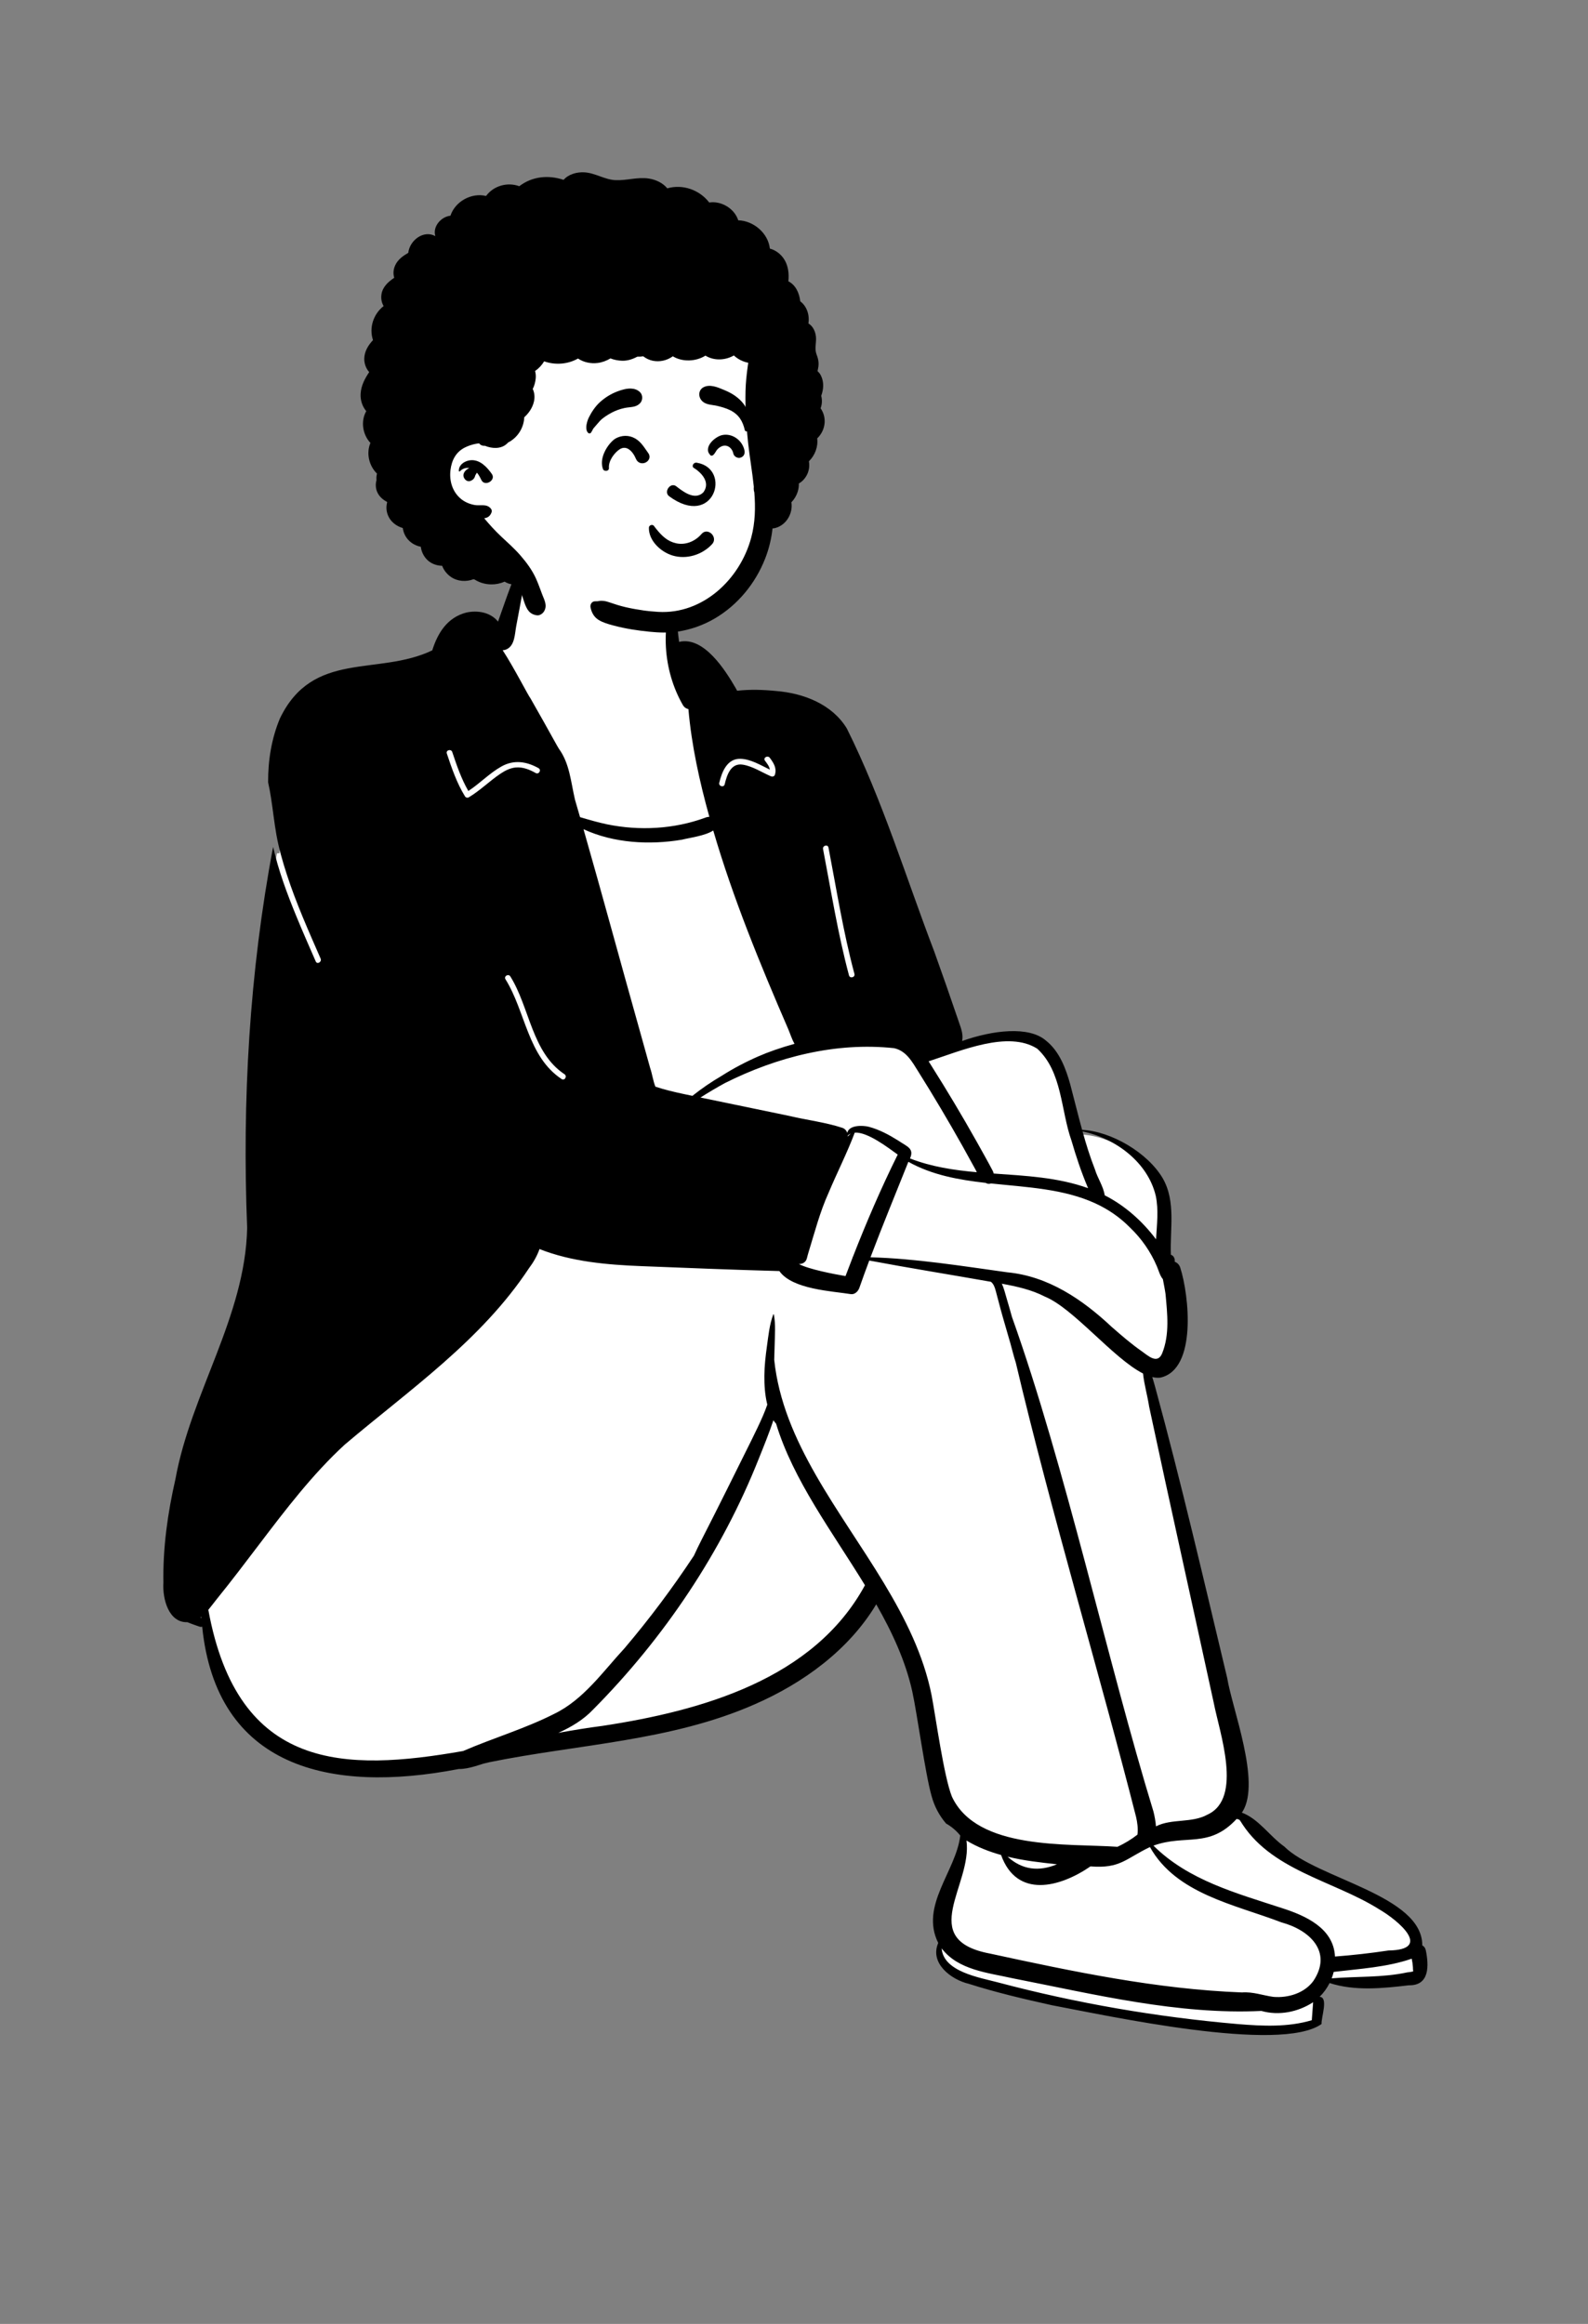 <svg width="434" height="635" viewBox="0 0 434 635" fill="none" xmlns="http://www.w3.org/2000/svg">
<rect x="0" y="0" width="434" height="635" fill="#808080" stroke="none"/>
<path fill-rule="evenodd" clip-rule="evenodd" d="M386.865 528.483C379.253 517.666 363.207 515.876 352.899 508.296C347.468 504.138 341.722 501.387 337.502 495.789C344.221 487.906 335.911 469.426 334.201 458.755C327.425 430.815 321.158 402.429 313.099 374.522C327.065 378.864 323.427 352.868 321.432 346.857C321.294 346.031 320.269 345.866 319.641 345.606C319.817 344.425 320.301 344.166 318.834 343.84C318.343 336.768 320.347 328.848 316.725 322.6C312.643 315.78 302.885 310.073 294.823 309.979C289.159 287.519 288.121 276.926 261.289 286.447C261.883 284.259 262.067 282.253 261.033 280.043C256.998 267.868 251.928 254.548 247.518 242.21C242.436 228.011 237.181 213.329 230.385 199.687C225.651 191.024 210.842 188.708 200.803 190.142C198.409 185.923 192.373 174.254 184.737 176.952C184.68 173.433 184.625 169.913 184.58 166.394C184.54 163.334 184.863 160.197 183.685 157.292C182.437 154.215 179.896 152.591 176.911 151.413C167.878 148.434 157.5 143.647 147.968 146.609C139.639 150.404 140.609 164.677 136.579 172.436C130.931 164.073 121.299 169.68 119.261 178.649C96.058 187.885 76.115 177.393 74.63 213.647C75.91 220.256 76.998 226.455 76.391 233.128L75.689 233.2C69.751 265.323 67.467 299.758 68.903 335.556C68.615 349.651 63.471 362.806 58.497 375.526C54.838 384.878 51.06 394.549 49.27 404.471C47.283 412.735 39.983 452.476 56.216 439.282C56.838 484.494 97.184 490.282 133.516 480.296C172.086 472.289 215.505 474.591 239.577 435.855C247.743 449.81 250.56 458.426 252.61 473.018C254.86 483.708 258.126 495.848 264.131 502.919C258.961 512.212 256.428 523.533 256.678 530.911C256.776 533.81 255.449 535.152 257.356 536.953C266.508 545.596 286.927 545.693 302.453 549.54C313.099 550.893 351.595 556.07 357.478 552.696C361.581 553.841 356.809 543.179 360.912 542.951C362.316 542.962 362.504 541.177 363.945 541.242C373.147 541.661 392.986 544.362 388.189 536.953L386.865 528.483Z" fill="white"/>
<path fill-rule="evenodd" clip-rule="evenodd" d="M384.581 538.953C377.796 540.416 370.819 540.008 363.945 540.58C364.167 540.005 364.353 539.417 364.499 538.819C371.602 537.96 379.051 537.552 385.822 535.208C385.982 535.971 386.102 536.742 386.149 537.52C386.156 537.624 386.142 538.789 386.308 538.574C386.102 538.84 384.889 538.895 384.581 538.953ZM350.305 521.368C337.912 517.301 324.765 513.793 315.239 504.316C324.052 501.123 330.395 505.193 337.971 497.021C338.259 497.082 338.539 497.168 338.811 497.275C346.946 511.099 364.279 513.733 376.972 521.743C382.118 524.734 391.701 532.791 379.44 532.972C374.6 533.705 369.732 534.247 364.852 534.622C364.475 526.838 356.756 523.428 350.305 521.368ZM358.937 541.305C356.481 544.65 352.049 545.972 348.038 545.645C345.089 545.244 342.486 544.208 339.418 544.431C316.163 543.549 293.294 538.736 270.616 533.823C250.302 530.016 265.826 515.035 264.131 502.916C266.997 504.662 270.248 505.937 273.593 506.873C277.904 518.86 289.685 515.731 298.029 509.989C306.193 510.637 307.607 507.886 314.281 504.702C321.457 517.546 337.522 520.409 350.226 525.289C357.947 527.367 364.269 533.327 358.937 541.305ZM358.514 552.018C351.988 553.967 345.081 553.629 338.347 553.08C316.226 551.165 294.251 547.398 272.789 541.7C267.699 540.348 257.825 538.778 257.356 532.397C261.887 538.333 269.975 539.032 276.77 540.563C299.074 544.93 321.921 550.571 344.731 549.483C349.549 550.853 354.799 549.771 358.875 547.105C358.746 548.742 358.628 550.38 358.514 552.018ZM288.863 509.418C283.95 511.47 279.368 510.965 275.374 507.335C279.936 508.449 284.297 508.906 288.863 509.418ZM260.156 490.924C257.953 485.434 255.706 468.969 254.605 463.228C252.431 452.309 247.429 442.292 241.569 432.577C229.56 412.672 213.941 394.04 211.592 371.543C211.637 370.225 211.686 368.907 211.711 367.589C211.764 364.847 212.014 361.875 211.496 359.183C211.478 359.093 211.36 359.113 211.333 359.183C210.303 361.879 209.989 365.081 209.592 367.942C209.225 370.589 208.923 373.226 208.902 375.902C208.882 378.444 209.047 381.032 209.632 383.513C209.655 383.613 209.68 383.712 209.704 383.812C209.359 384.801 208.982 385.779 208.567 386.742C207.587 389.021 206.493 391.26 205.396 393.484C203.168 398.001 200.925 402.51 198.669 407.013C196.37 411.602 194.082 416.196 191.733 420.76C191.002 422.181 190.315 423.625 189.647 425.08C183.837 433.877 177.519 442.336 170.693 450.371C164.763 456.775 159.482 464.437 151.444 468.319C143.465 472.372 134.758 474.915 126.576 478.464C94.39 484.092 65.031 484.123 56.936 439.883C57.749 438.915 58.49 437.88 59.224 436.976C63.21 432.057 67.031 427.008 70.861 421.968C78.086 412.46 85.377 402.884 94.19 394.764C111.933 379.725 131.498 366.307 144.537 346.587C145.768 344.964 146.776 343.2 147.451 341.3C156.189 344.78 166.033 345.607 175.366 345.973C187.908 346.465 200.455 346.982 213.002 347.317C216.518 352.341 227.419 352.784 232.597 353.627C233.659 353.742 234.546 352.81 234.862 351.906C235.734 349.404 236.639 346.918 237.57 344.442C248.63 346.515 259.741 348.294 270.825 350.248C271.572 350.87 271.869 351.722 272.154 352.791C272.594 354.436 273.017 356.084 273.462 357.727C274.309 360.845 275.259 363.941 276.135 367.053C276.624 368.787 277.051 370.606 277.623 372.363C287.229 413.084 300.771 458.244 310.501 496.522C310.82 497.938 311.1 499.785 310.859 501.32C309.146 502.651 307.341 503.732 305.405 504.636C291.734 503.68 267.028 505.643 260.156 490.924ZM164.656 471.594C160.688 472.103 156.651 472.766 152.581 473.504C156.141 471.911 159.485 469.916 162.191 467.038C181.548 447.503 197.255 424.109 207.396 398.533C208.78 395.094 210.181 391.617 211.372 388.088C211.589 388.414 211.83 388.725 212.101 389.014C216.796 404.473 227.469 418.574 236.391 433.163C222.431 458.875 191.72 467.471 164.656 471.594ZM54.766 441.981C54.852 441.917 54.941 441.855 55.026 441.788C55.034 441.909 55.046 442.027 55.054 442.147C54.958 442.092 54.861 442.037 54.766 441.981ZM123.602 205.491C124.822 209.143 126.066 212.79 127.995 216.132C131.152 214.085 133.774 211.267 137.056 209.431C140.445 207.536 143.885 208.048 147.181 209.899C148.045 210.385 147.269 211.711 146.405 211.226C144.74 210.291 142.907 209.539 140.958 209.714C139.435 209.851 138.063 210.553 136.81 211.39C133.797 213.402 131.25 215.994 128.124 217.863C127.76 218.08 127.286 217.938 127.071 217.587C124.839 213.953 123.462 209.922 122.118 205.9C121.804 204.958 123.291 204.558 123.602 205.491ZM154.272 293.528C155.094 294.074 154.322 295.404 153.495 294.855C144.198 288.681 143.648 276.407 138.151 267.588C137.625 266.745 138.957 265.975 139.479 266.812C144.778 275.312 145.344 287.599 154.272 293.528ZM186.374 229.445C188.339 228.93 192.676 228.415 194.93 226.935C200.349 245.49 207.726 263.42 215.4 281.147C215.928 282.356 216.4 283.956 217.147 285.224C213.384 286.263 209.947 287.467 207.192 288.68C203.76 290.182 200.402 291.945 197.219 293.977C194.425 295.609 191.757 297.427 189.237 299.437C188.465 299.276 187.694 299.115 186.923 298.951C184.312 298.388 181.667 297.786 179.121 296.928C178.469 295.333 178.256 293.459 177.702 291.886C176.741 288.437 175.779 284.985 174.817 281.536C169.659 263.23 164.704 244.865 159.472 226.579C167.733 230.402 177.531 230.935 186.374 229.445ZM196.575 213.898C197.283 210.914 198.727 207.232 202.379 207.341C205.177 207.426 207.855 209.065 210.389 210.296C210.27 209.394 209.633 208.624 209.062 207.853C208.473 207.056 209.809 206.291 210.391 207.077C211.437 208.49 212.318 209.856 211.798 211.652C211.647 212.172 211.12 212.307 210.668 212.111C208.2 211.043 205.709 209.384 203.02 208.944C199.756 208.41 198.673 211.721 198.059 214.307C197.83 215.27 196.347 214.86 196.575 213.898ZM244.324 286.409C247.689 287.121 249.292 290.137 250.982 292.831C255.186 299.527 259.217 306.331 263.088 313.224C264.137 315.091 265.173 316.965 266.196 318.848C266.473 319.311 266.717 319.813 266.968 320.307C260.733 319.751 254.575 318.835 248.704 316.546C249.935 313.762 247.845 313.286 245.501 311.667C242.99 310.098 240.335 308.656 237.452 307.896C235.803 307.46 232.01 307.366 231.564 309.552C231.356 308.961 230.917 308.441 230.255 308.19C225.569 306.651 220.591 306.083 215.793 304.941C207.681 303.234 199.556 301.593 191.441 299.898C193.627 298.507 195.856 297.185 198.126 295.945C205.247 292.372 212.815 289.565 220.589 287.864C228.375 286.156 236.37 285.559 244.324 286.409ZM226.424 231.597C228.639 243.133 230.47 254.752 233.515 266.111C233.772 267.069 232.286 267.474 232.031 266.519C228.986 255.161 227.156 243.541 224.94 232.006C224.754 231.038 226.237 230.627 226.424 231.597ZM283.468 286.547C290.336 292.841 289.885 303.389 292.837 311.675C294.086 315.987 295.51 320.253 297.259 324.391C297.298 324.484 297.336 324.576 297.374 324.668C289.121 321.698 280.326 321.288 271.575 320.668C271.508 320.374 271.411 320.102 271.285 319.879C269.88 317.181 268.354 314.535 266.881 311.87C262.967 304.905 258.866 298.047 254.601 291.29C254.334 290.87 254.068 290.437 253.796 290.004C262.811 287.059 275.538 281.534 283.468 286.547ZM315.874 326.778C316.692 330.642 316.166 334.706 315.946 338.639C312.204 333.674 307.461 329.436 301.914 326.614C301.544 324.13 299.977 321.967 299.254 319.555C297.917 316.151 296.835 312.674 295.86 309.163C304.907 311.045 313.712 317.606 315.874 326.778ZM231.692 310.549C231.697 310.462 231.7 310.377 231.697 310.29C231.702 310.287 231.708 310.285 231.71 310.282C231.946 310.052 232.208 309.875 232.495 309.75C232.223 310.008 231.956 310.275 231.692 310.549ZM233.041 343.573C232.375 345.274 231.72 346.979 231.077 348.687C227.889 348.142 221.102 346.856 218.324 345.391C219.314 345.425 220.294 344.91 220.546 343.73C220.656 343.207 220.83 342.718 220.966 342.209C222.641 336.757 224.07 331.195 226.435 325.969C228.748 320.451 231.5 315.089 233.603 309.488C237.168 309.263 242.801 313.683 245.347 315.486C240.805 324.635 236.77 334.02 233.057 343.532C232.987 343.532 232.916 343.532 232.847 343.535C232.911 343.548 232.977 343.561 233.041 343.573ZM317.815 349.537C318.067 350.897 318.351 352.246 318.543 353.619C319.031 358.984 319.695 364.635 317.623 369.782C316.338 372.934 313.704 370.399 311.957 369.165C309.115 367.183 306.499 364.909 303.891 362.635C295.878 355.109 286.514 348.71 275.275 347.653C263.141 345.968 249.994 343.863 237.904 343.556C241.207 334.801 244.79 326.163 248.255 317.462C254.685 321.063 261.943 322.379 269.356 323.219C269.53 323.306 269.715 323.383 269.915 323.444C270.266 323.516 270.561 323.482 270.797 323.375C280.682 324.42 290.764 324.829 299.459 328.868C302.824 330.43 305.981 332.534 308.838 335.433C311.965 338.424 314.483 342.034 316.174 346.019C316.702 347.248 316.982 348.526 317.815 349.537ZM331.718 465.302C333.275 473.373 339.739 491.357 330.025 495.833C325.688 498.233 320.227 496.848 315.929 499.047C315.819 497.669 315.56 496.304 315.25 495.039C302.727 454.174 291.15 400.677 276.565 359.843C276.106 358.185 275.641 356.528 275.144 354.881C274.728 353.504 274.401 352.035 273.791 350.772C277.848 351.516 281.883 352.39 285.57 354.3C293.352 357.46 304.249 371.182 312.385 375.303C312.708 378.334 313.6 381.353 314.057 384.347C319.83 411.354 325.855 438.31 331.718 465.302ZM389.667 532.898C389.529 532.241 389.165 531.815 388.708 531.585C388.777 517.813 359.784 513.337 350.998 504.567C346.978 501.73 344.054 497.044 339.386 495.288C339.47 495.17 339.558 495.056 339.639 494.937C344.589 486.789 336.772 466.987 335.387 458.483C329.031 431.901 322.868 405.255 315.676 378.882C315.53 378.378 315.258 377.379 314.917 376.276C315.692 376.462 316.433 376.524 317.128 376.434C327.215 374.201 324.95 353.829 322.581 346.446C322.327 345.576 321.734 345.025 321.039 344.767C321.129 344.316 321.047 343.837 320.726 343.379C320.555 343.133 320.29 342.956 320.003 342.867C319.698 335.861 321.449 328.33 317.756 321.928C313.606 314.927 303.706 309.135 295.74 308.728C294.599 304.6 293.599 300.431 292.495 296.296C291.285 291.966 289.561 287.313 285.937 284.409C281.249 280.246 271.241 281.516 262.939 284.458C263.393 282.289 262.359 280.328 261.726 278.294C259.661 272.21 257.535 266.147 255.365 260.101C247.576 239.718 241.179 218.59 231.435 199.047C227.401 192.423 219.642 189.437 212.194 188.822C208.701 188.471 204.985 188.336 201.458 188.748C201.345 188.533 201.229 188.32 201.112 188.108C198.221 183.107 192.355 173.796 185.605 175.394C184.892 170.639 184.881 165.766 185.469 161.008C185.51 160.67 184.956 160.524 184.817 160.832C180.344 170.849 181.176 183.176 186.633 192.661C187.033 193.319 187.577 193.659 188.141 193.757C189.011 203.715 191.183 213.543 193.864 223.189C193.461 223.204 193.074 223.289 192.75 223.432C184.199 226.559 174.797 227.068 165.897 225.243C163.391 224.715 160.965 224.006 158.525 223.284C158.064 221.686 157.602 220.093 157.138 218.498C155.973 213.458 155.676 208.616 152.722 204.558C152.547 204.258 152.368 203.961 152.196 203.664C149.823 199.367 147.412 195.093 144.984 190.83C144.393 190.131 140.449 182.369 137.379 177.676C137.763 177.665 138.161 177.568 138.548 177.374C140.713 176.296 140.69 173.169 141.085 171.072C142.295 164.555 143.696 158.028 144.081 151.398C144.101 151.06 143.583 150.917 143.432 151.224C140.48 157.067 138.433 163.321 136.248 169.479C136.204 169.602 136.158 169.727 136.109 169.855C134.083 167.305 130.526 166.698 127.427 167.384C122.249 168.734 119.638 172.936 118.132 177.714C103.244 184.81 85.526 177.563 76.49 196.335C74.227 201.791 73.247 207.653 73.276 213.773C73.597 215.164 73.841 216.575 74.061 217.973C74.594 221.356 74.947 224.766 75.547 228.138C76.203 231.823 77.251 235.448 78.405 239.005C80.953 246.853 84.333 254.389 87.625 261.945C88.016 262.844 86.69 263.625 86.296 262.721C84.483 258.559 82.644 254.408 80.925 250.207C78.436 244.125 76.089 237.848 74.644 231.405C68.168 265.684 66.153 300.707 67.547 335.548C67.039 359.703 52.199 380.659 47.947 404.166C45.825 413.431 44.494 422.928 44.659 432.446C44.366 436.971 46.136 443.433 51.195 443.258C52.081 443.616 52.965 443.939 53.858 444.247C54.11 444.342 54.35 444.423 54.572 444.491C54.823 444.567 55.054 444.551 55.255 444.476C59.141 482.853 89.969 490.231 125.386 483.375C126.853 483.401 128.294 483.063 129.836 482.63C130.585 482.407 131.328 482.174 132.072 481.929C132.631 481.795 133.193 481.66 133.755 481.519C157.979 476.595 183.371 475.783 206.267 465.696C219.509 459.912 231.971 450.88 239.476 438.374C243.852 446.048 247.501 453.915 249.335 462.234C250.646 468.234 252.893 484.776 254.58 490.694C255.368 493.638 256.727 496.117 258.501 498.204C258.497 498.213 258.493 498.222 258.488 498.232C260.009 499.083 261.362 500.209 262.444 501.563C261.291 511.326 251.325 520.716 256.421 530.912C254.017 536.438 259.919 540.934 264.776 542.074C272.221 544.451 279.905 546.239 287.531 547.936C302.628 550.746 349.879 561.134 361.189 553.048C361.027 551.322 363.152 545.714 360.644 545.631C361.756 544.535 362.678 543.254 363.377 541.862C370.299 544.112 377.992 543.306 385.04 542.476C390.74 542.599 390.531 537.055 389.667 532.898Z" fill="black"/>
<path fill-rule="evenodd" clip-rule="evenodd" d="M155.82 65.773C193.828 63.907 210.979 90.629 212.088 102.564C212.859 110.85 207.956 120.399 207.956 127.803C207.956 131.582 212.59 139.695 210.433 145.202C205.632 157.462 195.466 171.067 182.512 171.067C169.557 171.067 152.698 174.645 138.384 154.179C137.041 152.259 120.054 141.345 118.403 130.974C114.293 105.142 128.7 67.105 155.82 65.773Z" fill="white"/>
<path fill-rule="evenodd" clip-rule="evenodd" d="M154.028 49.143C155.387 47.59 157.682 46.969 159.72 47.09C162.682 47.265 165.257 49.09 168.204 49.225C171.293 49.368 174.275 48.299 177.371 48.795C179.27 49.1 181.15 49.979 182.367 51.462C186.579 50.257 191.153 51.852 193.836 55.335C197.146 54.822 200.747 57.011 201.76 60.195C205.965 60.331 209.935 63.703 210.404 67.93C212.084 68.374 213.543 69.531 214.439 71.06C215.479 72.833 215.652 74.866 215.464 76.865C217.443 77.874 218.448 80.042 218.712 82.336C220.52 83.683 221.304 86.104 220.936 88.39C222.32 89.169 223.035 90.982 223.027 92.6C223.02 94.11 222.619 95.447 223.183 96.904C223.685 98.202 223.866 99.283 223.589 100.643L223.561 100.775C223.512 100.997 223.471 101.209 223.434 101.419C223.809 101.747 224.125 102.158 224.363 102.636C225.23 104.384 225.101 106.378 224.44 108.15C224.729 109.279 224.693 110.471 224.265 111.556C225.066 112.71 225.488 114.124 225.364 115.591C225.225 117.234 224.474 118.705 223.335 119.793C223.638 122.037 222.724 124.462 221.072 126.042C221.306 127.385 221.104 128.793 220.368 130.066C219.843 130.974 219.137 131.65 218.323 132.122C218.349 132.871 218.248 133.637 217.998 134.405C217.651 135.471 217.064 136.453 216.291 137.244C216.752 140.188 214.987 143.455 211.88 144.281C211.619 144.35 211.37 144.382 211.131 144.387C210.823 147.219 210.149 150.011 209.105 152.663C206.452 159.416 201.627 165.321 195.336 169.004C192.224 170.825 188.728 172.072 185.16 172.592C182.592 172.968 180.122 172.875 177.545 172.62C174.31 172.297 171.06 171.814 167.915 170.982L167.41 170.848C166.106 170.499 164.732 170.097 163.602 169.395C162.338 168.609 161.682 167.397 161.391 165.969C161.228 165.175 161.732 164.321 162.603 164.304L162.659 164.304C162.85 164.308 163.039 164.301 163.23 164.289L163.374 164.279H163.382C163.392 164.277 163.397 164.277 163.407 164.277C163.492 164.264 163.575 164.239 163.657 164.227C164.616 164.066 165.453 164.225 166.353 164.524L166.466 164.562C167.98 165.083 169.483 165.566 171.047 165.924C172.665 166.292 174.302 166.585 175.945 166.816L176.108 166.836L176.158 166.843L176.183 166.846C176.188 166.846 176.193 166.846 176.198 166.848L176.682 166.908C177.063 166.953 177.444 166.993 177.825 167.034C178.527 167.104 179.23 167.159 179.932 167.199C192.051 167.88 202.229 158.352 205.301 146.929C206.414 142.795 206.487 138.671 206.159 134.544C206.053 134.244 205.991 133.911 205.993 133.545C205.993 133.355 206.003 133.167 206.016 132.977C205.607 128.985 204.897 124.991 204.453 120.985C203.935 116.305 203.646 111.598 203.751 106.887C203.804 104.561 204.052 102.258 204.378 99.954L204.496 99.127C203.023 98.839 201.653 98.142 200.563 97.132C198.196 98.497 195.133 98.618 192.797 97.177C190.179 98.816 186.521 98.965 183.885 97.362C182.292 98.498 180.284 98.988 178.314 98.556C177.427 98.363 176.546 97.943 175.791 97.362C175.252 97.457 174.706 97.494 174.163 97.466L174.051 97.528C172.8 98.187 171.414 98.621 169.987 98.572C168.931 98.537 167.843 98.329 166.836 97.935C165.76 98.584 164.582 99.026 163.322 99.185C161.482 99.416 159.497 99.01 157.967 97.968C155.17 99.558 151.731 99.803 148.713 98.735C148.095 99.78 147.239 100.682 146.238 101.376C146.417 102.018 146.474 102.702 146.413 103.36C146.311 104.443 146.04 105.413 145.595 106.285C146.064 107.259 146.205 108.454 145.942 109.654C145.568 111.365 144.571 112.854 143.28 114.013C143.167 116.744 141.667 119.305 139.226 120.727C139.102 120.799 138.979 120.858 138.857 120.911C138.749 121.058 138.62 121.187 138.473 121.296C136.921 122.729 134.464 122.615 132.519 121.806C132.481 121.807 132.444 121.811 132.406 121.811C131.711 121.829 131.237 121.558 130.956 121.16C130.673 121.176 130.392 121.205 130.109 121.258C129.075 121.451 127.942 121.821 127.006 122.302C124.579 123.549 123.456 125.753 123.12 128.402C122.754 131.291 123.586 134.236 125.826 136.192C126.914 137.143 128.305 137.739 129.72 137.99C131.282 138.268 132.952 137.584 134.105 138.924C134.336 139.189 134.494 139.56 134.369 139.918C133.978 141.035 133.333 141.463 132.325 141.618C133.782 143.343 135.277 145.011 136.932 146.561C138.722 148.241 140.573 149.869 142.188 151.722C143.895 153.682 145.437 155.761 146.508 158.139C147.12 159.507 147.611 160.916 148.141 162.316L148.235 162.56C148.825 164.047 149.61 165.481 148.702 167.034C148.341 167.645 147.524 168.235 146.771 168.138C144.653 167.867 143.943 166.438 143.291 164.575C142.799 163.167 142.423 161.72 141.894 160.325C141.795 160.067 141.687 159.812 141.574 159.557C140.353 159.897 139.009 159.627 137.919 158.932C136.754 159.447 135.463 159.705 134.217 159.683C132.548 159.654 131.023 159.191 129.712 158.355C129.608 158.328 129.503 158.301 129.399 158.272C127.404 159.034 125.069 158.898 123.263 157.662C122.094 156.861 121.294 155.793 120.84 154.603C119.329 154.574 117.835 154.04 116.752 152.969C115.758 151.987 115.177 150.719 115.005 149.402C113.704 149.144 112.485 148.517 111.529 147.459C110.73 146.576 110.245 145.451 110.081 144.283C108.497 143.832 107.069 142.8 106.289 141.36C105.563 140.019 105.458 138.565 105.813 137.243L105.721 137.111C104.09 136.258 102.845 134.862 102.717 132.868C102.681 132.301 102.742 131.733 102.896 131.196C102.841 130.595 102.876 129.994 103.034 129.413C100.84 127.283 100.045 123.86 101.236 121.03C99.092 118.726 98.525 115.083 100.098 112.349C99.019 111.047 98.465 109.386 98.558 107.614C98.673 105.4 99.689 103.467 100.905 101.677C100.002 100.68 99.521 99.29 99.556 97.948C99.606 96.003 100.642 94.327 101.938 92.94C100.807 89.515 102.071 85.799 104.847 83.63C104.285 82.706 104.077 81.562 104.26 80.403C104.581 78.377 106.103 76.997 107.746 75.906C107.402 74.789 107.492 73.584 108.039 72.43C108.769 70.89 110.145 69.913 111.582 69.087C111.953 65.672 115.775 62.755 118.98 64.517C118.185 61.976 120.474 59.231 123.107 58.941C124.396 55.04 128.842 52.581 132.839 53.55C134.883 50.76 138.687 49.686 141.917 50.883C145.468 48.166 149.873 47.763 154.028 49.143ZM128.734 125.743C131.229 125.608 133.1 127.641 134.414 129.501C135.648 131.247 132.483 133.089 131.56 131.166C131.229 130.48 130.853 129.754 130.349 129.153C130.265 129.272 130.19 129.394 130.115 129.52L130.041 129.646C129.986 129.739 129.928 129.834 129.88 129.932C129.885 129.949 129.81 130.18 129.808 130.19C129.602 130.813 129.153 131.214 128.541 131.429C127.751 131.705 127.004 131.111 126.751 130.415C126.347 129.303 127.285 128.334 128.26 127.894C127.302 127.738 126.36 128.064 125.668 128.8C125.573 128.903 125.412 128.82 125.407 128.692C125.327 126.947 127.155 125.828 128.734 125.743Z" fill="black"/>
<path fill-rule="evenodd" clip-rule="evenodd" d="M189.584 151.782C187.737 152.317 185.754 152.364 183.871 151.813C182.164 151.312 180.41 150.211 179.153 148.753C178.036 147.459 177.313 145.885 177.342 144.206C177.345 144.014 177.413 143.854 177.519 143.73C177.633 143.596 177.792 143.504 177.962 143.464C178.137 143.423 178.322 143.438 178.48 143.509C178.622 143.574 178.744 143.684 178.821 143.844C179.014 144.098 179.206 144.347 179.4 144.59C180.953 146.505 182.457 147.936 184.792 148.45C186.06 148.728 187.325 148.605 188.486 148.18C189.73 147.725 190.853 146.925 191.734 145.901C192.132 145.438 192.601 145.25 193.061 145.246C193.581 145.243 194.096 145.484 194.484 145.87C194.865 146.25 195.12 146.766 195.143 147.305C195.163 147.779 195.009 148.273 194.597 148.714C193.242 150.168 191.485 151.233 189.584 151.782ZM189.528 127.796C191.421 128.945 194.307 131.625 192.27 134.475C189.872 136.987 186.419 134.107 184.718 132.804C183.141 131.794 181.368 134.391 182.832 135.57C195.125 144.658 200.114 128.097 190.486 126.445C189.425 126.263 189.032 127.44 189.528 127.796ZM171.814 122.739C171.206 122.35 170.49 122.217 169.696 122.577C169.076 122.859 167.989 123.797 167.232 125.031C166.714 125.875 166.347 126.866 166.424 127.897C166.441 128.137 166.353 128.313 166.213 128.444C166.102 128.547 165.943 128.623 165.756 128.647C165.597 128.667 165.418 128.649 165.274 128.603C164.998 128.518 164.853 128.339 164.798 128.194C164.268 126.788 164.496 125.22 165.09 123.805C165.891 121.896 167.347 120.297 168.301 119.781C169.932 118.898 171.858 118.858 173.492 119.757C174.883 120.522 175.753 121.758 176.618 123.017C176.802 123.285 176.984 123.551 177.173 123.812C177.551 124.335 177.589 124.854 177.442 125.299C177.28 125.792 176.866 126.208 176.349 126.426C175.871 126.627 175.316 126.655 174.826 126.449C174.411 126.274 174.03 125.933 173.79 125.356C173.384 124.383 172.708 123.309 171.814 122.739ZM202.724 124.903C202.307 125.12 201.981 125.186 201.519 125.047C201.263 124.971 201.01 124.824 200.812 124.626C200.616 124.43 200.475 124.187 200.42 123.917C200.285 123.25 199.919 122.626 199.399 122.219C198.954 121.871 198.392 121.687 197.769 121.791C197.097 121.903 196.457 122.334 196.016 122.841C195.868 123.011 195.753 123.204 195.637 123.395C195.419 123.754 195.208 124.087 194.908 124.35C194.795 124.45 194.624 124.519 194.458 124.519C194.39 124.519 194.322 124.508 194.257 124.488C193.588 123.817 193.459 123.309 193.481 122.804C193.503 122.275 193.712 121.739 194.05 121.24C194.842 120.067 196.345 119.106 197.359 118.888C198.749 118.59 200.129 118.948 201.235 119.723C202.373 120.52 203.216 121.758 203.479 123.153C203.543 123.489 203.516 123.852 203.388 124.166C203.262 124.473 203.044 124.737 202.724 124.903ZM174.878 110.239C174.044 111.051 173.058 111.176 172.059 111.288C171.505 111.351 171.062 111.401 170.626 111.499C169.428 111.769 168.244 112.176 167.164 112.762C166.035 113.374 164.805 114.112 163.92 115.058C163.709 115.283 163.511 115.519 163.312 115.756C163.131 115.971 162.956 116.179 162.772 116.38C162.561 116.61 162.36 116.851 162.161 117.091C162.037 117.294 162.013 117.344 161.988 117.396C161.951 117.474 161.907 117.562 161.858 117.655C161.79 117.784 161.71 117.924 161.627 118.052C161.488 118.285 161.413 118.349 161.349 118.378C161.242 118.425 161.141 118.448 161.042 118.436C160.95 118.424 160.863 118.38 160.778 118.307C160.35 117.946 160.223 117.354 160.236 116.724C160.256 115.77 160.609 114.713 160.934 114.063C161.689 112.553 162.738 110.983 163.998 109.857C165.437 108.57 167.01 107.596 168.818 106.925C169.941 106.508 171.241 106.125 172.465 106.174C173.346 106.209 174.187 106.47 174.881 107.123C175.308 107.524 175.512 108.094 175.512 108.664C175.512 109.245 175.3 109.829 174.878 110.239ZM204.42 117.667C204.367 117.754 204.293 117.814 204.212 117.85C204.126 117.888 204.031 117.898 203.939 117.883C203.848 117.868 203.761 117.826 203.692 117.763C203.626 117.703 203.576 117.622 203.553 117.524C203 115.096 201.925 113.29 199.631 112.125C198.502 111.552 197.204 111.188 195.976 110.898C195.619 110.813 195.242 110.759 194.862 110.703C193.671 110.53 192.472 110.331 191.696 109.37C191.228 108.791 191.032 108.051 191.143 107.374C191.247 106.736 191.62 106.152 192.299 105.802C193.987 104.93 196.085 105.785 197.79 106.514C197.916 106.568 198.04 106.621 198.162 106.672C199.829 107.375 201.349 108.302 202.599 109.629C203.591 110.681 204.51 112.237 204.88 113.838C205.188 115.169 205.116 116.529 204.42 117.667Z" fill="black"/>
</svg>
